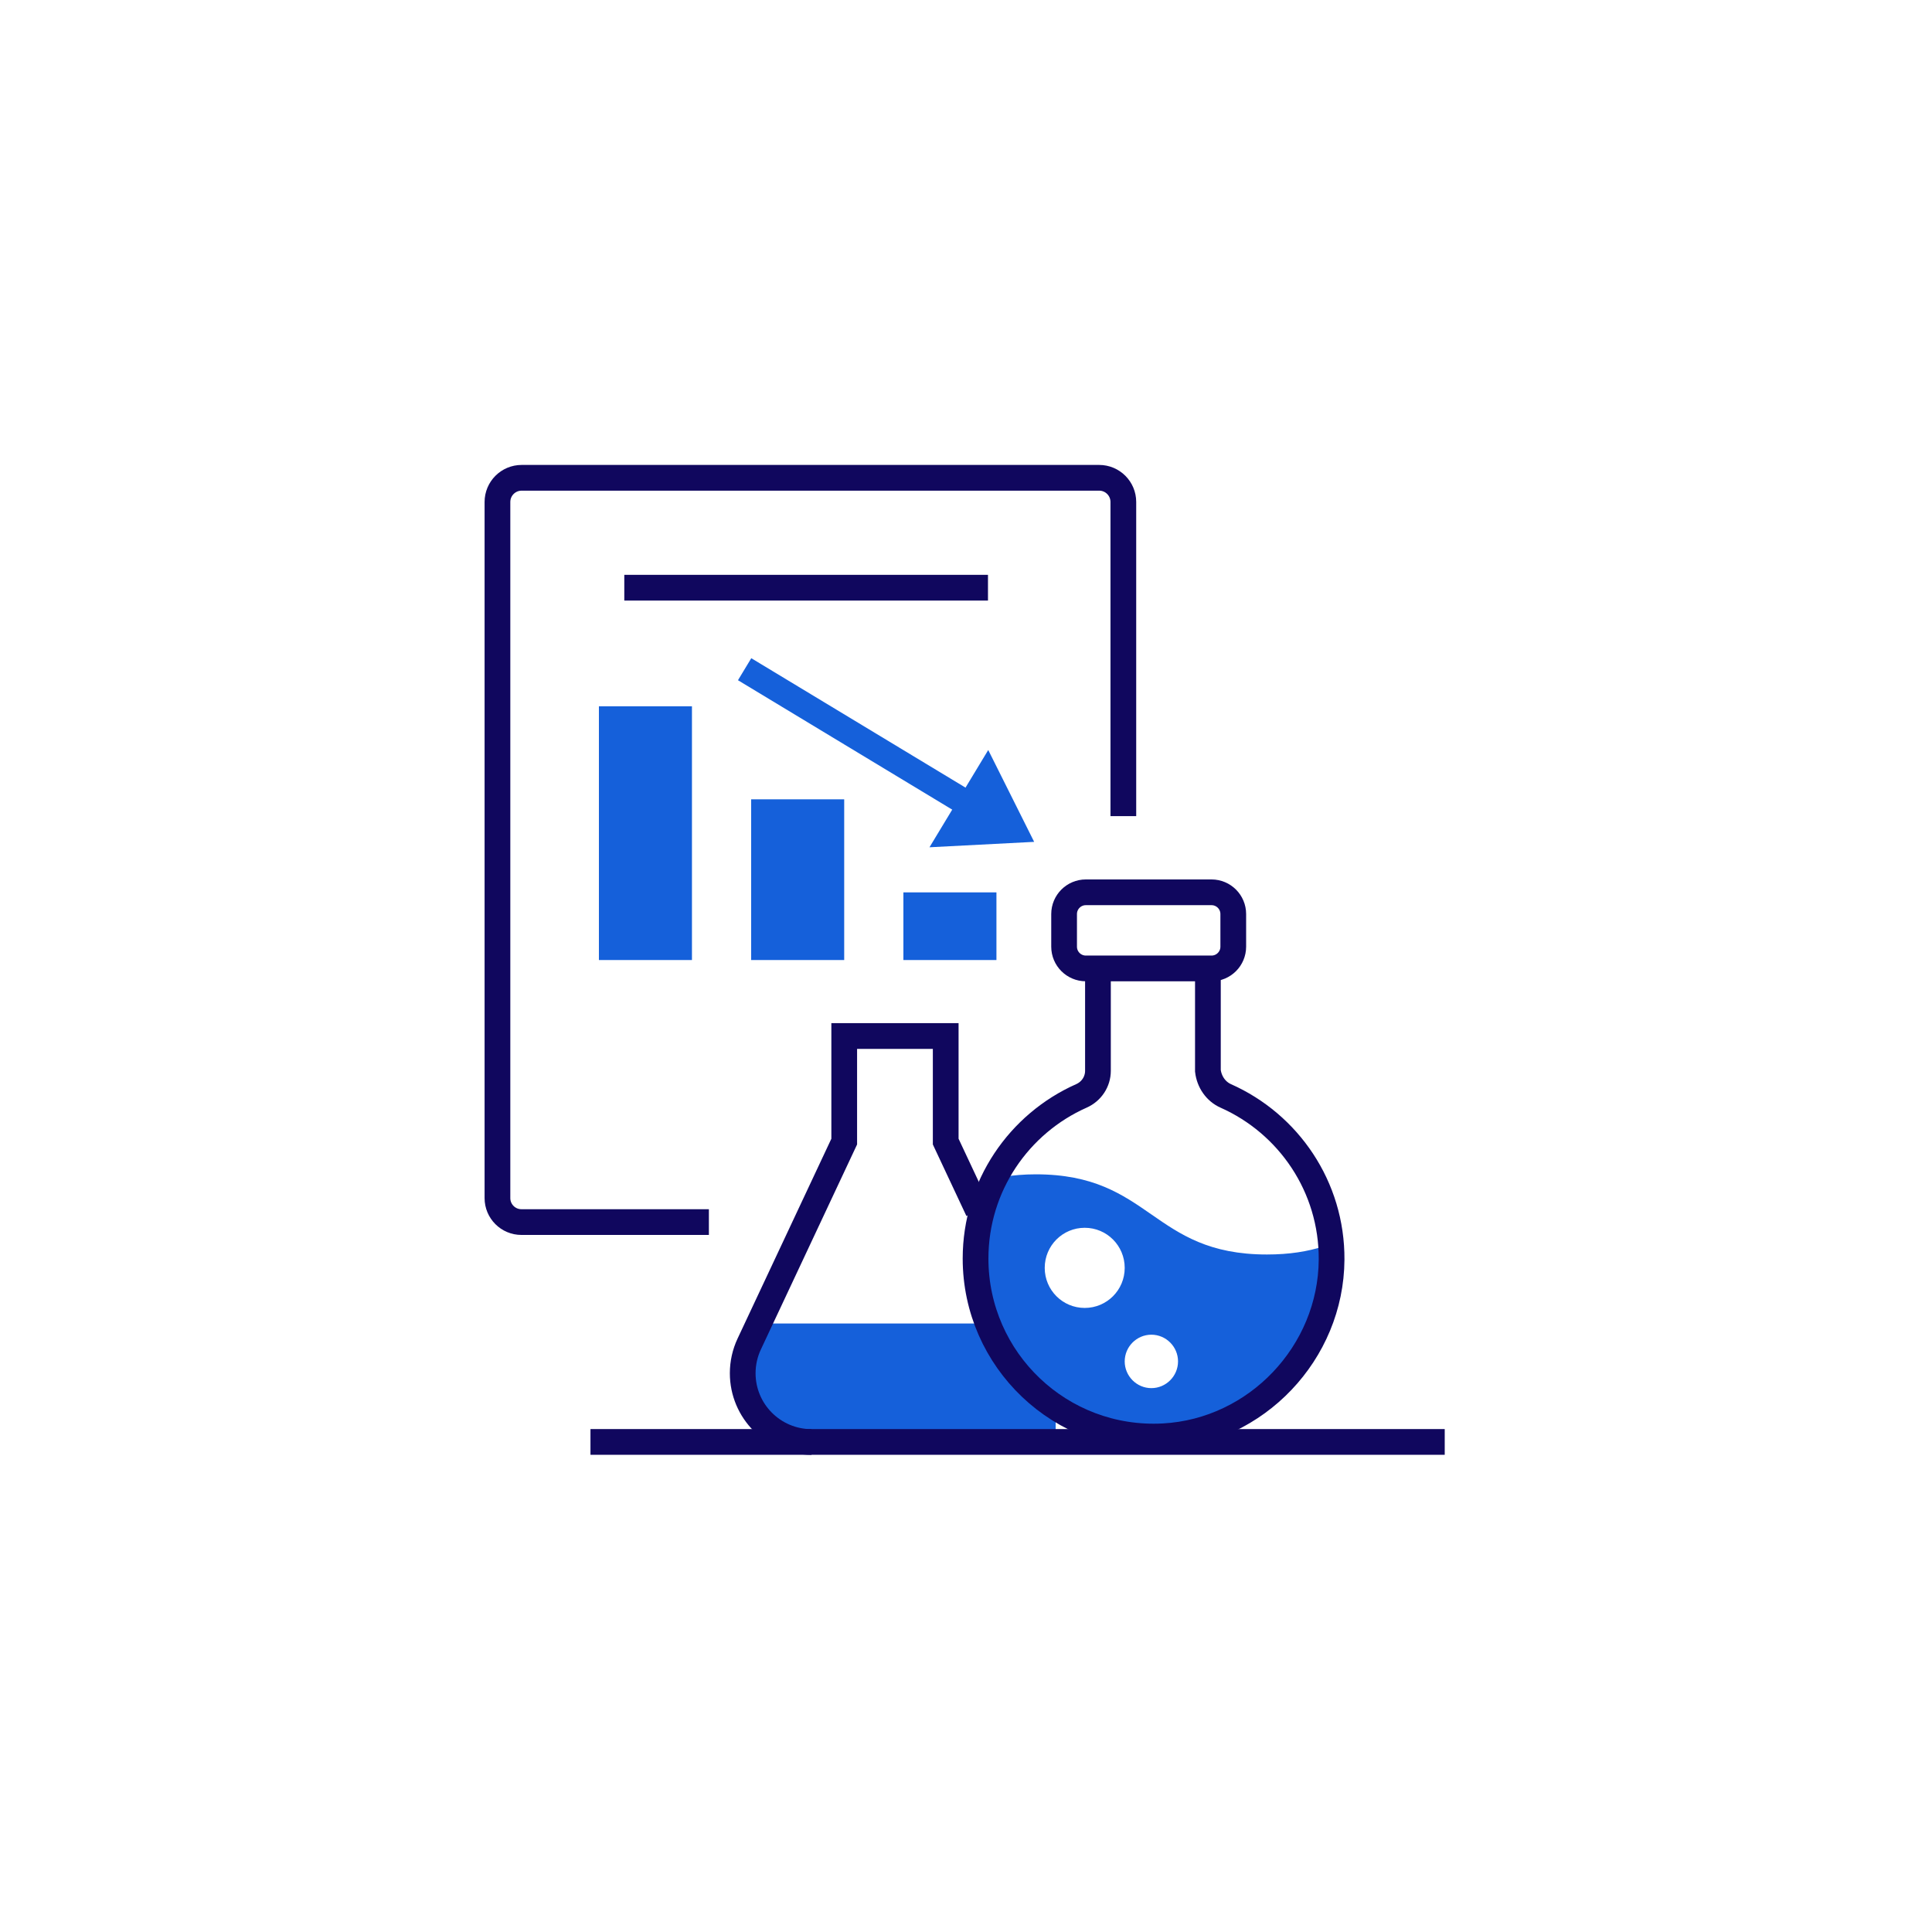 <?xml version="1.0" encoding="UTF-8"?>
<!-- Created with Inkscape (http://www.inkscape.org/) -->
<svg id="svg2517" width="60" height="60" version="1.1" viewBox="0 0 15.875 15.875" xmlns="http://www.w3.org/2000/svg" xmlns:cc="http://creativecommons.org/ns#" xmlns:dc="http://purl.org/dc/elements/1.1/" xmlns:rdf="http://www.w3.org/1999/02/22-rdf-syntax-ns#">
 <g id="layer1" transform="translate(0 -281.12)">
  <g id="g3105" transform="matrix(.197 0 0 .197 -.281 246.88)" stroke-miterlimit="10" stroke-width="1.073">
   <path id="path114" d="m45.458 233.95h-10.194c-1.384 0-2.506-1.122-2.506-2.506v-2.433h12.7v4.939" fill="#1560da"/>
   <path id="path116" d="m45.002 226.69c0-0.925 0.745-1.672 1.668-1.672 0.923 0 1.668 0.747 1.668 1.672 0 0.925-0.745 1.671-1.668 1.671-0.923 0-1.668-0.746-1.668-1.671zm3.336 3.901c0-0.613 0.501-1.114 1.112-1.114s1.112 0.501 1.112 1.114-0.5 1.115-1.112 1.115-1.112-0.502-1.112-1.115zm-6.117-3.901c0 1.934 0.751 3.756 2.119 5.121 1.362 1.371 3.18 2.123 5.11 2.123 0.128-6e-3 0.239-6e-3 0.361-0.011 3.603-0.173 6.617-3.132 6.851-6.743 0.034-0.468 0.011-0.931-0.044-1.382-0.645 0.206-1.401 0.334-2.347 0.334-4.821 0-4.821-3.344-9.642-3.344-0.489 0-0.923 0.039-1.323 0.1-0.695 1.12-1.084 2.43-1.084 3.801" fill="#1560da"/>
   <path id="path118" d="m30.994 224.78h-7.819c-0.552 0-1-0.448-1-1v-29.035c0-0.557 0.452-1.009 1.009-1.009h24.089c0.556 0 1.008 0.451 1.008 1.008v13.104" fill="none" stroke="#10075e" stroke-miterlimit="10" stroke-width="1.073"/>
   <g fill="#1560da">
    <path id="path120" d="m30.288 213.85h-3.881v-10.583h3.881v10.583"/>
    <path id="path122" d="m36.638 213.85h-3.881v-6.703h3.881v6.703"/>
    <path id="path124" d="m42.988 213.85h-3.881v-2.822h3.881v2.822"/>
   </g>
   <g fill="none" stroke="#10075e" stroke-miterlimit="10" stroke-width="1.073">
    <path id="path126" d="m51.808 214.2v4.27c0.054 0.457 0.329 0.863 0.746 1.048 2.613 1.161 4.432 3.783 4.413 6.83-0.024 3.883-3.136 7.157-7.013 7.367-4.288 0.231-7.837-3.177-7.837-7.414 0-3.029 1.816-5.631 4.417-6.785 0.416-0.184 0.688-0.591 0.688-1.046v-4.271"/>
    <path id="path128" d="m61.686 233.95h-35.631"/>
    <path id="path130" d="m27.466 198.32h15.169"/>
   </g>
   <path id="path132" d="m42.646 205.09-2.451 4.057 4.366-0.226z" fill="#1560da"/>
   <g stroke-miterlimit="10" stroke-width="1.073">
    <path id="path134" d="m42.484 207.76-9.999-6.04" fill="#1560da" stroke="#1560da"/>
    <path id="path136" d="m51.959 214.2h-5.242c-0.501 0-0.907-0.406-0.907-0.907v-1.361c0-0.501 0.406-0.907 0.907-0.907h5.242c0.501 0 0.907 0.406 0.907 0.907v1.361c0 0.501-0.406 0.907-0.907 0.907z" fill="none" stroke="#10075e"/>
    <path id="path138" d="m42.222 224.3-1.35-2.877v-4.404h-4.233v4.404l-3.962 8.442c-0.179 0.381-0.272 0.798-0.272 1.219 0 1.584 1.284 2.869 2.869 2.869" fill="none" stroke="#10075e"/>
   </g>
  </g>
 </g>
</svg>
